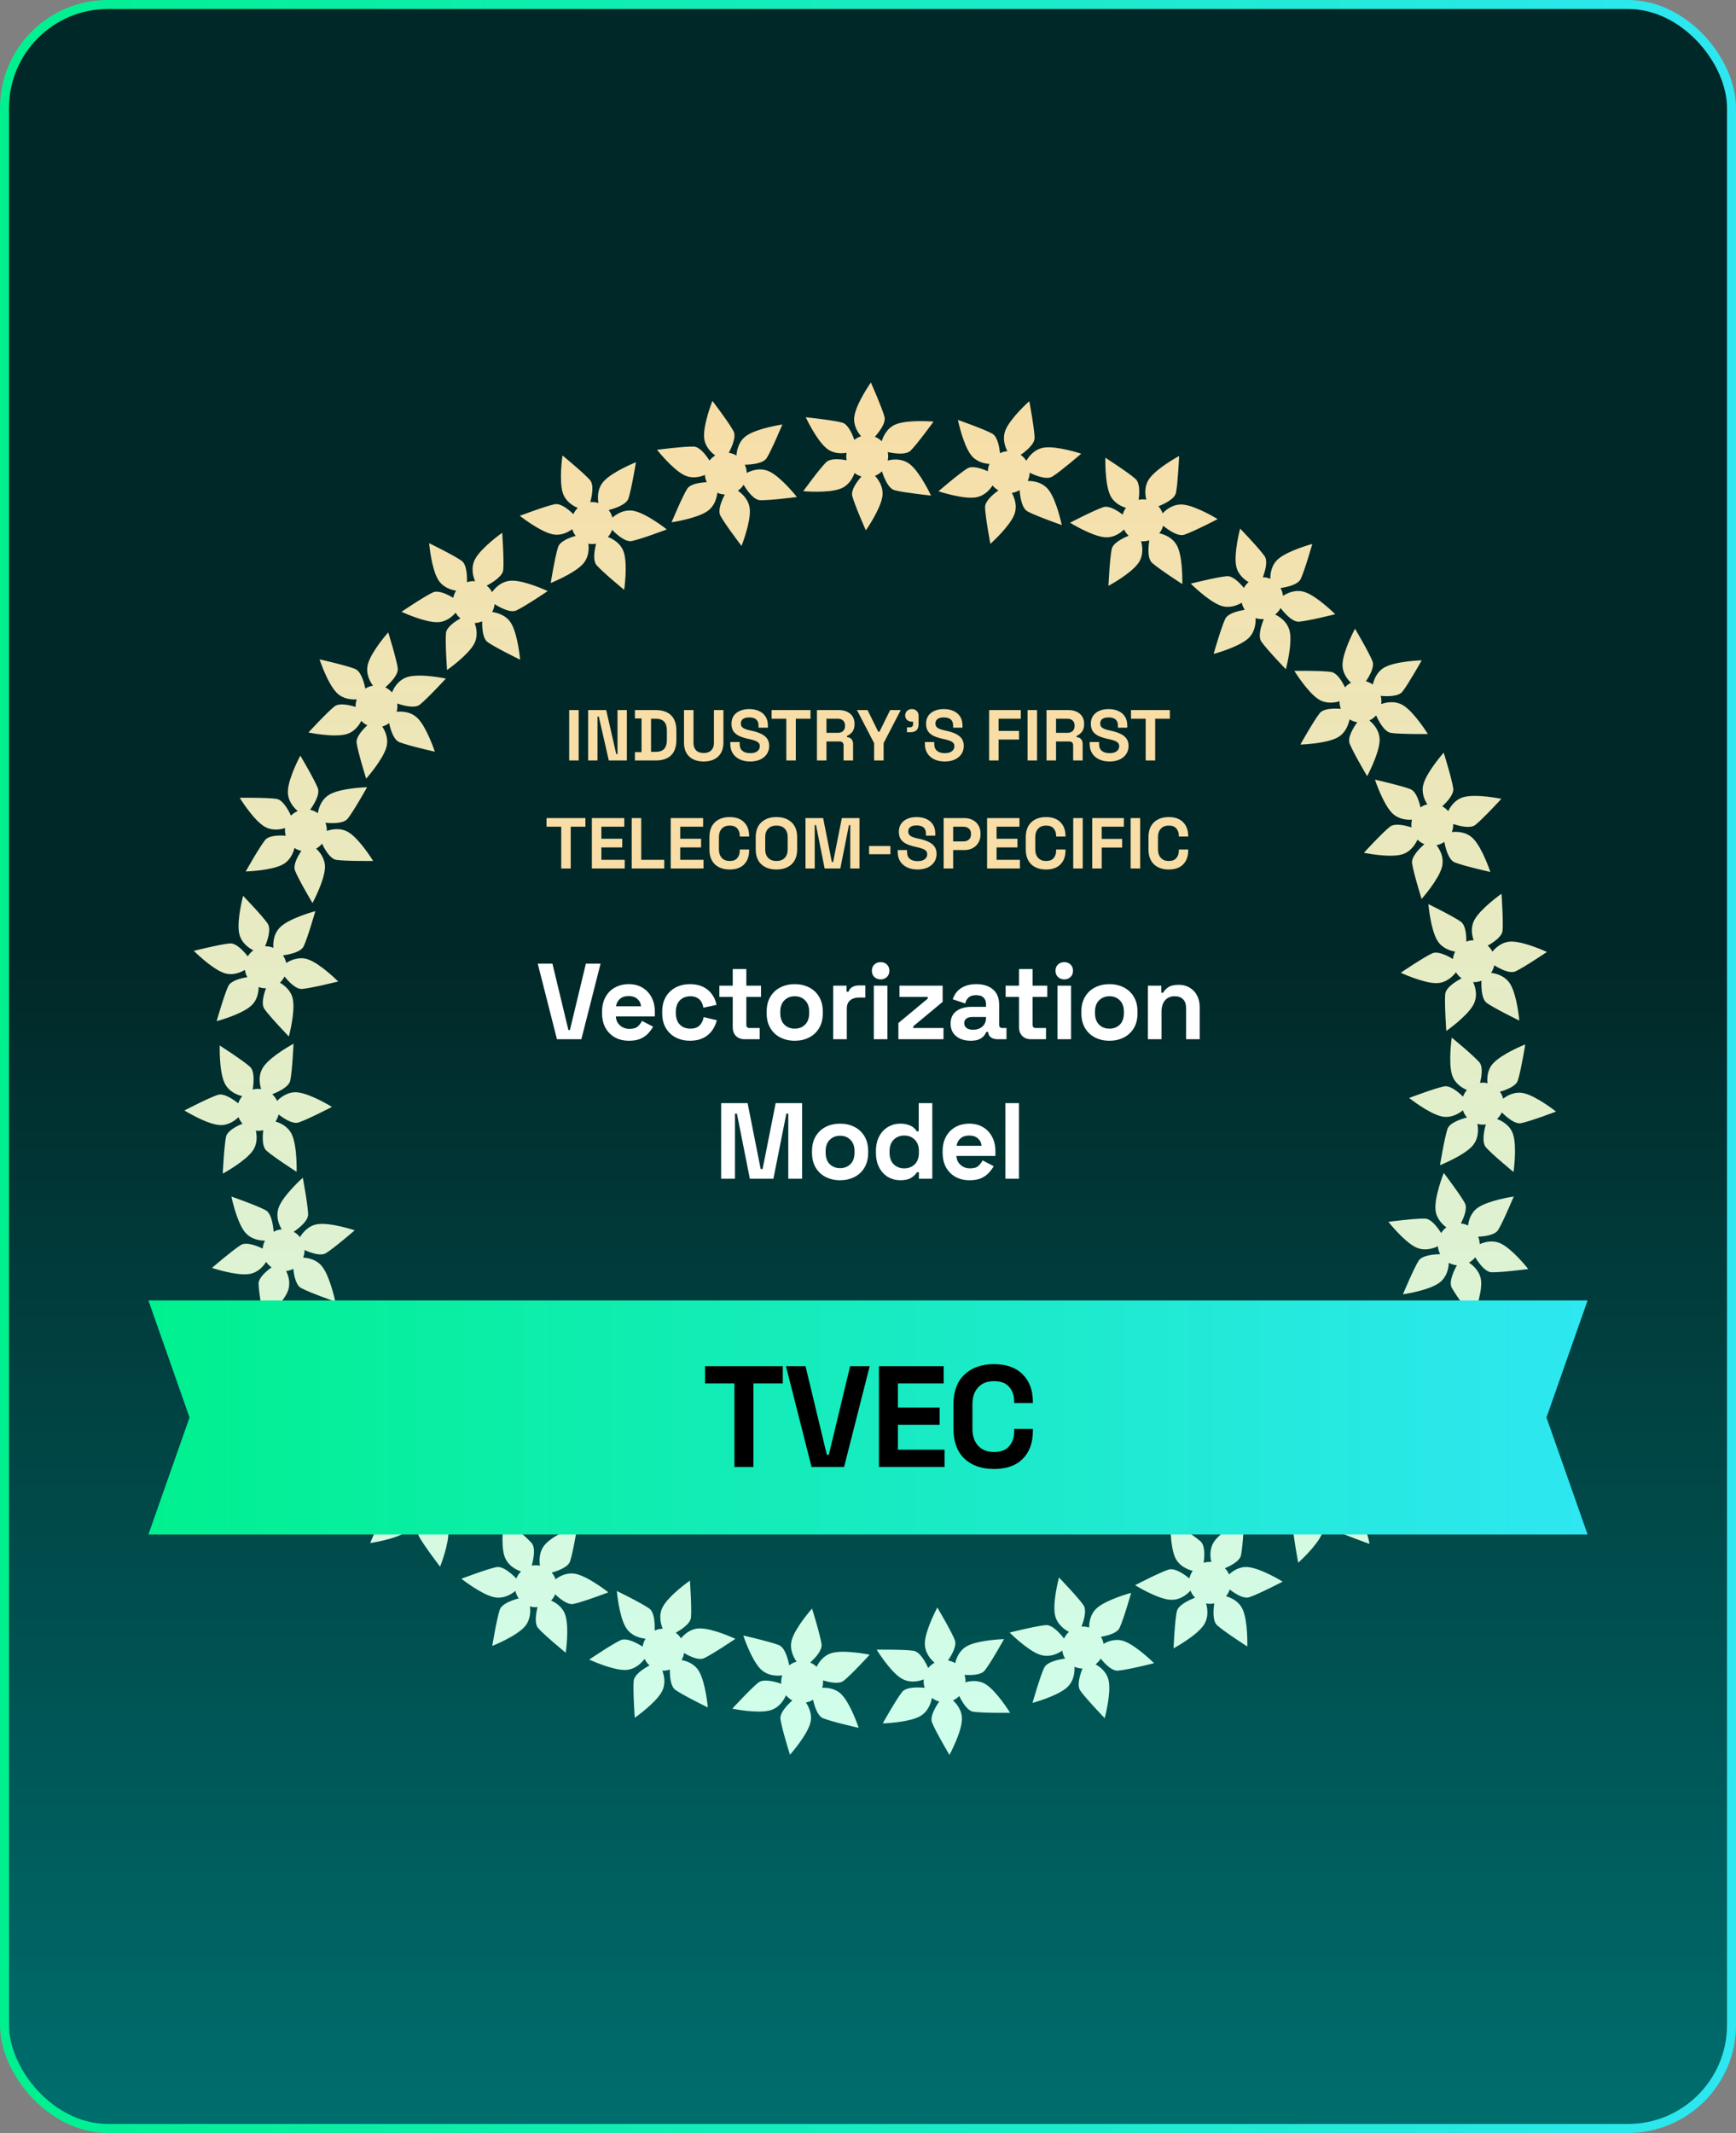 <svg width="386" height="474" viewBox="0 0 386 474" fill="none" xmlns="http://www.w3.org/2000/svg">
<rect x="0" y="0" width="386" height="474" fill="#808080" stroke="none"/>
<rect x="1" y="1" width="384" height="472" rx="23" fill="url(#paint0_linear_1067_14963)"/>
<rect x="1" y="1" width="384" height="472" rx="23" stroke="url(#paint1_linear_1067_14963)" stroke-width="2"/>
<path d="M193.639 85C193.639 85 190.429 89.57 189.974 92.472C189.651 94.51 190.767 96.147 191.462 96.947C190.915 97.121 190.407 97.393 189.958 97.751C189.446 96.27 188.53 94.263 187.256 93.915C185.196 93.355 179.158 92.725 179.158 92.725C179.158 92.725 181.518 97.799 183.797 99.647C185.32 100.881 187.171 100.805 188.249 100.622C188.198 100.881 188.17 101.144 188.163 101.406C188.163 101.704 188.201 102.001 188.261 102.289C186.729 102.001 184.599 101.815 183.676 102.732C182.163 104.239 178.605 109.157 178.605 109.157C178.605 109.157 184.157 109.651 186.893 108.597C188.789 107.866 189.655 106.125 190.012 105.116C190.47 105.467 190.988 105.73 191.541 105.891C190.508 107.075 189.159 108.929 189.506 110.239C190.053 112.306 192.524 117.854 192.524 117.854C192.524 117.854 195.734 113.275 196.189 110.376C196.53 108.201 195.228 106.47 194.559 105.739C195.134 105.511 195.658 105.169 196.1 104.739C196.581 106.23 197.522 108.556 198.909 108.936C200.97 109.496 207.008 110.125 207.008 110.125C207.008 110.125 204.657 105.059 202.379 103.214C200.48 101.675 198.142 102.141 197.38 102.346C197.446 102.039 197.484 101.723 197.488 101.406C197.488 101.087 197.453 100.77 197.39 100.46C198.909 100.792 201.453 101.156 202.489 100.128C204.003 98.621 207.57 93.694 207.57 93.694C207.57 93.694 202.009 93.21 199.273 94.263C197.137 95.086 196.318 97.159 196.056 98.055C195.617 97.624 195.096 97.289 194.527 97.061C195.57 95.887 197.02 93.975 196.663 92.621C196.11 90.548 193.639 85 193.639 85ZM158.408 89.092C158.408 89.092 156.339 94.282 156.56 97.21C156.718 99.267 158.178 100.603 159.037 101.22C158.544 101.514 158.111 101.897 157.757 102.35C156.917 101.027 155.565 99.286 154.244 99.242C152.111 99.172 146.089 99.954 146.089 99.954C146.089 99.954 149.555 104.347 152.196 105.616C153.963 106.464 155.748 105.961 156.749 105.537C156.749 105.799 156.794 106.062 156.847 106.318C156.92 106.606 157.021 106.888 157.148 107.157C155.59 107.23 153.473 107.54 152.787 108.644C151.659 110.461 149.33 116.066 149.33 116.066C149.33 116.066 154.847 115.265 157.268 113.607C158.942 112.458 159.385 110.562 159.498 109.499C160.026 109.736 160.592 109.872 161.167 109.901C160.434 111.29 159.549 113.407 160.187 114.604C161.192 116.49 164.876 121.316 164.876 121.316C164.876 121.316 166.943 116.12 166.722 113.192C166.551 110.996 164.889 109.613 164.067 109.056C164.573 108.701 165.006 108.249 165.338 107.727C166.146 109.065 167.6 111.113 169.038 111.16C171.17 111.23 177.193 110.448 177.193 110.448C177.193 110.448 173.739 106.062 171.095 104.793C168.892 103.736 166.725 104.729 166.03 105.106C166.03 104.79 165.985 104.476 165.919 104.169C165.846 103.859 165.739 103.559 165.606 103.271C167.164 103.242 169.72 103.008 170.491 101.767C171.619 99.951 173.954 94.333 173.954 94.333C173.954 94.333 168.431 95.146 166.011 96.802C164.121 98.096 163.805 100.302 163.755 101.232C163.227 100.916 162.642 100.71 162.036 100.622C162.781 99.239 163.748 97.042 163.091 95.808C162.089 93.922 158.405 89.092 158.408 89.092ZM125.07 101.213C125.07 101.213 124.249 106.742 125.14 109.537C125.765 111.502 127.494 112.464 128.473 112.869C128.062 113.268 127.728 113.743 127.487 114.262C126.366 113.17 124.65 111.787 123.355 112.05C121.263 112.474 115.585 114.626 115.585 114.626C115.585 114.626 119.967 118.101 122.83 118.724C124.745 119.142 126.366 118.24 127.244 117.595C127.314 117.848 127.405 118.095 127.519 118.335C127.655 118.598 127.819 118.848 128.002 119.082C126.505 119.512 124.517 120.304 124.103 121.538C123.424 123.567 122.451 129.558 122.451 129.558C122.451 129.558 127.636 127.504 129.608 125.333C130.973 123.829 130.966 121.883 130.83 120.819C131.396 120.927 131.981 120.93 132.546 120.826C132.151 122.348 131.781 124.614 132.676 125.627C134.088 127.228 138.783 131.077 138.783 131.077C138.783 131.077 139.599 125.541 138.708 122.744C138.038 120.645 136.098 119.683 135.172 119.332C135.583 118.87 135.899 118.329 136.101 117.743C137.197 118.86 139.08 120.516 140.493 120.228C142.585 119.804 148.262 117.651 148.262 117.651C148.262 117.651 143.893 114.183 141.027 113.556C138.641 113.034 136.758 114.502 136.17 115.031C136.091 114.724 135.984 114.427 135.845 114.145C135.703 113.86 135.529 113.591 135.333 113.341C136.84 112.955 139.276 112.135 139.741 110.752C140.42 108.723 141.4 102.72 141.4 102.72C141.4 102.72 136.211 104.787 134.24 106.958C132.701 108.654 132.9 110.872 133.064 111.79C132.48 111.603 131.864 111.537 131.251 111.591C131.658 110.072 132.094 107.711 131.169 106.663C129.756 105.062 125.061 101.213 125.061 101.213H125.07ZM95.42 120.712C95.42 120.712 95.894 126.279 97.404 128.795C98.466 130.564 100.368 131.099 101.414 131.267C101.107 131.751 100.889 132.289 100.778 132.849C99.436 132.045 97.445 131.096 96.247 131.653C94.311 132.548 89.28 135.954 89.28 135.954C89.28 135.954 94.345 138.321 97.274 138.267C99.233 138.232 100.605 136.982 101.309 136.15C101.439 136.381 101.584 136.599 101.748 136.805C101.944 137.03 102.159 137.235 102.39 137.419C101.031 138.185 99.281 139.413 99.161 140.71C98.968 142.84 99.401 148.898 99.401 148.898C99.401 148.898 103.973 145.701 105.392 143.135C106.374 141.356 105.919 139.463 105.543 138.46C106.118 138.435 106.687 138.302 107.215 138.068C107.183 139.641 107.341 141.929 108.447 142.711C110.191 143.942 115.645 146.6 115.645 146.6C115.645 146.6 115.165 141.024 113.654 138.511C112.52 136.625 110.412 136.137 109.43 136.007C109.724 135.463 109.907 134.865 109.967 134.248C111.291 135.08 113.506 136.257 114.814 135.653C116.751 134.754 121.781 131.352 121.781 131.352C121.781 131.352 116.729 128.985 113.8 129.038C111.357 129.083 109.866 130.947 109.414 131.593C109.269 131.314 109.095 131.048 108.893 130.804C108.69 130.561 108.46 130.339 108.21 130.143C109.591 129.418 111.768 128.061 111.901 126.605C112.093 124.475 111.664 118.405 111.664 118.405C111.664 118.405 107.092 121.614 105.673 124.18C104.564 126.187 105.268 128.301 105.641 129.156C105.028 129.111 104.415 129.187 103.831 129.38C103.878 127.807 103.758 125.412 102.617 124.605C100.87 123.37 95.416 120.712 95.42 120.712ZM71.055 146.53C71.055 146.53 72.799 151.838 74.85 153.936C76.291 155.411 78.266 155.493 79.321 155.414C79.135 155.955 79.046 156.528 79.065 157.104C77.574 156.633 75.419 156.167 74.379 156.984C72.701 158.304 68.587 162.779 68.587 162.779C68.587 162.779 74.06 163.912 76.901 163.184C78.799 162.696 79.842 161.165 80.338 160.19C80.515 160.383 80.708 160.563 80.916 160.725C81.157 160.899 81.416 161.047 81.684 161.174C80.54 162.234 79.115 163.833 79.299 165.121C79.602 167.238 81.416 173.033 81.416 173.033C81.416 173.033 85.128 168.868 85.918 166.038C86.465 164.079 85.587 162.345 84.989 161.456C85.546 161.298 86.067 161.038 86.525 160.69C86.854 162.228 87.536 164.418 88.79 164.921C90.772 165.716 96.69 167.045 96.69 167.045C96.69 167.045 94.939 161.731 92.889 159.633C91.35 158.06 89.189 158.073 88.2 158.174C88.361 157.576 88.402 156.952 88.317 156.338C89.799 156.841 92.222 157.474 93.353 156.585C95.031 155.265 99.142 150.79 99.142 150.79C99.142 150.79 93.682 149.654 90.841 150.382C88.475 150.99 87.451 153.148 87.163 153.882C86.958 153.645 86.727 153.427 86.478 153.237C86.222 153.047 85.947 152.885 85.659 152.749C86.835 151.727 88.642 149.901 88.437 148.455C88.133 146.337 86.32 140.53 86.32 140.53C86.32 140.53 82.61 144.707 81.82 147.534C81.204 149.74 82.376 151.635 82.936 152.379C82.329 152.477 81.748 152.692 81.226 153.018C80.91 151.477 80.24 149.173 78.945 148.651C76.964 147.853 71.046 146.527 71.046 146.527L71.055 146.53ZM53.294 177.28C53.294 177.28 56.214 182.043 58.691 183.613C60.432 184.714 62.372 184.337 63.383 184.018C63.327 184.587 63.383 185.167 63.522 185.72C61.962 185.606 59.759 185.654 58.938 186.689C57.607 188.363 54.637 193.664 54.637 193.664C54.637 193.664 60.224 193.503 62.818 192.139C64.552 191.227 65.216 189.493 65.475 188.433C65.693 188.581 65.921 188.711 66.161 188.822C66.436 188.936 66.72 189.021 67.011 189.081C66.139 190.376 65.124 192.262 65.602 193.474C66.382 195.465 69.482 200.684 69.482 200.684C69.482 200.684 72.133 195.772 72.253 192.838C72.335 190.806 71.08 189.319 70.294 188.591C70.796 188.309 71.245 187.936 71.611 187.49C72.284 188.907 73.453 190.882 74.793 191.085C76.904 191.401 82.97 191.325 82.97 191.325C82.97 191.325 80.044 186.559 77.564 184.992C75.706 183.815 73.602 184.328 72.667 184.654C72.695 184.034 72.578 183.42 72.36 182.84C73.918 182.989 76.423 183.046 77.321 181.916C78.651 180.242 81.621 174.941 81.621 174.941C81.621 174.941 76.047 175.096 73.45 176.463C71.289 177.599 70.79 179.935 70.676 180.717C70.42 180.533 70.145 180.375 69.858 180.245C69.567 180.119 69.26 180.024 68.951 179.96C69.861 178.691 71.197 176.498 70.663 175.14C69.883 173.15 66.777 167.921 66.777 167.921C66.777 167.921 64.129 172.843 64.012 175.777C63.917 178.068 65.497 179.641 66.211 180.236C65.642 180.47 65.127 180.815 64.695 181.252C64.031 179.827 62.852 177.739 61.469 177.53C59.358 177.213 53.291 177.289 53.291 177.289L53.294 177.28ZM43.095 211.305C43.095 211.305 47.032 215.264 49.803 216.22C51.749 216.891 53.553 216.077 54.46 215.53C54.536 216.1 54.713 216.65 54.988 217.153C53.443 217.403 51.31 217.957 50.748 219.154C49.841 221.087 48.169 226.936 48.169 226.936C48.169 226.936 53.569 225.49 55.778 223.562C57.257 222.274 57.503 220.432 57.51 219.34C57.753 219.435 58.009 219.508 58.268 219.559C58.562 219.606 58.859 219.625 59.153 219.616C58.603 221.078 58.05 223.144 58.792 224.214C60.012 225.971 64.227 230.332 64.227 230.332C64.227 230.332 65.677 224.942 65.115 222.059C64.726 220.065 63.162 218.907 62.233 218.381C62.657 217.989 63.007 217.524 63.263 217.005C64.246 218.229 65.838 219.881 67.184 219.768C69.311 219.587 75.198 218.112 75.198 218.112C75.198 218.112 71.251 214.15 68.48 213.197C66.401 212.482 64.473 213.466 63.636 214.001C63.51 213.394 63.266 212.818 62.919 212.308C64.467 212.093 66.919 211.568 67.532 210.264C68.442 208.33 70.11 202.481 70.11 202.481C70.11 202.481 64.72 203.921 62.511 205.849C60.669 207.456 60.72 209.843 60.792 210.631C60.502 210.51 60.198 210.422 59.889 210.362C59.576 210.308 59.257 210.286 58.941 210.295C59.532 208.852 60.331 206.409 59.497 205.206C58.277 203.45 54.053 199.079 54.053 199.079C54.053 199.079 52.609 204.481 53.171 207.361C53.61 209.612 55.506 210.776 56.337 211.191C55.841 211.552 55.418 212.004 55.095 212.53C54.122 211.295 52.495 209.536 51.102 209.653C48.975 209.833 43.089 211.308 43.089 211.308L43.095 211.305ZM41 246.77C41 246.77 45.743 249.713 48.659 250.001C50.707 250.204 52.274 248.995 53.032 248.254C53.237 248.789 53.538 249.286 53.92 249.713C52.473 250.311 50.526 251.343 50.255 252.637C49.816 254.729 49.538 260.806 49.538 260.806C49.538 260.806 54.457 258.15 56.167 255.764C57.307 254.169 57.124 252.321 56.881 251.258C57.143 251.292 57.405 251.305 57.667 251.295C57.964 251.273 58.258 251.223 58.543 251.147C58.344 252.694 58.28 254.837 59.25 255.707C60.84 257.135 65.949 260.404 65.949 260.404C65.949 260.404 66.12 254.824 64.909 252.15C64.072 250.299 62.284 249.533 61.257 249.235C61.579 248.757 61.813 248.222 61.943 247.659C63.181 248.624 65.109 249.865 66.394 249.441C68.423 248.776 73.81 245.982 73.81 245.982C73.81 245.982 69.058 243.038 66.142 242.75C63.955 242.535 62.306 243.937 61.614 244.649C61.352 244.089 60.982 243.583 60.527 243.168C61.984 242.602 64.249 241.522 64.546 240.114C64.985 238.022 65.263 231.946 65.263 231.946C65.263 231.946 60.35 234.591 58.644 236.978C57.222 238.965 57.822 241.279 58.072 242.026C57.762 241.975 57.446 241.959 57.13 241.972C56.814 241.991 56.498 242.042 56.192 242.127C56.435 240.586 56.65 238.022 55.563 237.047C53.974 235.62 48.855 232.341 48.855 232.341C48.855 232.341 48.694 237.93 49.904 240.605C50.849 242.693 52.963 243.39 53.87 243.599C53.468 244.064 53.162 244.605 52.969 245.187C51.74 244.213 49.746 242.877 48.422 243.311C46.394 243.975 41.006 246.77 41.006 246.77H41ZM47.13 281.76C47.13 281.76 52.422 283.529 55.326 283.134C57.367 282.858 58.612 281.32 59.181 280.424C59.503 280.899 59.908 281.311 60.382 281.637C59.115 282.554 57.456 284.007 57.49 285.33C57.547 287.466 58.675 293.441 58.675 293.441C58.675 293.441 62.852 289.723 63.965 287.004C64.707 285.187 64.104 283.434 63.62 282.453C63.883 282.428 64.142 282.38 64.394 282.307C64.676 282.219 64.951 282.102 65.213 281.959C65.377 283.51 65.807 285.612 66.951 286.232C68.828 287.254 74.55 289.257 74.55 289.257C74.55 289.257 73.431 283.789 71.636 281.466C70.395 279.858 68.48 279.526 67.412 279.475C67.617 278.934 67.719 278.361 67.715 277.782C69.144 278.434 71.305 279.196 72.458 278.488C74.278 277.37 78.875 273.408 78.875 273.408C78.875 273.408 73.573 271.642 70.67 272.034C68.493 272.329 67.21 274.076 66.701 274.93C66.319 274.443 65.842 274.041 65.301 273.74C66.587 272.851 68.543 271.281 68.508 269.841C68.455 267.705 67.323 261.73 67.323 261.73C67.323 261.73 63.153 265.439 62.041 268.154C61.115 270.417 62.23 272.528 62.647 273.199C62.334 273.221 62.022 273.278 61.718 273.364C61.415 273.456 61.121 273.579 60.84 273.731C60.72 272.174 60.341 269.632 59.058 268.933C57.181 267.911 51.449 265.904 51.449 265.904C51.449 265.904 52.58 271.379 54.372 273.702C55.772 275.516 57.99 275.706 58.919 275.703C58.638 276.247 58.461 276.845 58.407 277.456C56.985 276.791 54.742 275.949 53.55 276.68C51.73 277.798 47.13 281.76 47.13 281.76ZM61.149 314.392C61.149 314.392 66.707 314.892 69.444 313.839C71.365 313.098 72.224 311.316 72.569 310.313C72.992 310.699 73.482 311.006 74.016 311.215C72.992 312.399 71.712 314.196 72.05 315.478C72.597 317.545 75.068 323.099 75.068 323.099C75.068 323.099 78.275 318.513 78.733 315.614C79.04 313.674 78.047 312.107 77.352 311.266C77.602 311.18 77.842 311.073 78.073 310.946C78.329 310.794 78.566 310.617 78.787 310.417C79.305 311.889 80.206 313.832 81.463 314.174C83.523 314.734 89.555 315.361 89.555 315.361C89.555 315.361 87.207 310.297 84.926 308.452C83.346 307.174 81.409 307.294 80.357 307.49C80.433 306.917 80.401 306.335 80.266 305.775C81.804 306.078 84.083 306.319 85.043 305.366C86.557 303.86 90.118 298.942 90.118 298.942C90.118 298.942 84.553 298.448 81.817 299.502C79.766 300.293 78.92 302.287 78.623 303.236C78.139 302.85 77.58 302.569 76.986 302.401C78.035 301.239 79.577 299.258 79.207 297.866C78.66 295.799 76.186 290.245 76.186 290.245C76.186 290.245 72.983 294.818 72.524 297.717C72.145 300.132 73.716 301.929 74.275 302.486C73.975 302.581 73.684 302.708 73.409 302.863C73.134 303.021 72.875 303.211 72.638 303.423C72.164 301.936 71.207 299.549 69.801 299.167C67.741 298.606 61.699 297.977 61.699 297.977C61.699 297.977 64.059 303.043 66.338 304.888C68.117 306.332 70.319 306.002 71.223 305.784C71.071 306.379 71.043 306.999 71.131 307.61C69.592 307.291 67.216 306.993 66.224 307.977C64.71 309.484 61.149 314.402 61.149 314.402V314.392ZM82.307 342.907C82.307 342.907 87.83 342.11 90.247 340.452C91.947 339.287 92.371 337.353 92.478 336.296C92.977 336.575 93.527 336.761 94.093 336.841C93.369 338.23 92.538 340.274 93.164 341.442C94.171 343.328 97.856 348.158 97.856 348.158C97.856 348.158 99.922 342.955 99.698 340.027C99.549 338.072 98.222 336.774 97.35 336.116C97.571 335.973 97.783 335.815 97.979 335.638C98.191 335.429 98.383 335.204 98.554 334.957C99.398 336.271 100.722 337.951 102.02 337.996C104.153 338.065 110.166 337.284 110.166 337.284C110.166 337.284 106.716 332.9 104.071 331.628C102.241 330.748 100.38 331.315 99.404 331.748C99.347 331.172 99.18 330.615 98.917 330.099C100.485 330.042 102.76 329.748 103.474 328.599C104.602 326.783 106.934 321.175 106.934 321.175C106.934 321.175 101.404 321.979 98.987 323.637C97.173 324.881 96.81 327.017 96.737 328.007C96.178 327.745 95.571 327.596 94.952 327.571C95.704 326.197 96.75 323.915 96.07 322.643C95.062 320.757 91.378 315.924 91.378 315.924C91.378 315.924 89.312 321.115 89.536 324.042C89.723 326.482 91.666 327.865 92.339 328.28C92.067 328.441 91.814 328.631 91.584 328.846C91.353 329.065 91.144 329.308 90.964 329.568C90.162 328.229 88.68 326.131 87.223 326.083C85.091 326.014 79.065 326.795 79.065 326.795C79.065 326.795 82.528 331.179 85.173 332.451C87.236 333.442 89.302 332.615 90.13 332.195C90.13 332.808 90.231 333.419 90.459 333.992C88.888 334.037 86.509 334.296 85.77 335.483C84.639 337.299 82.307 342.911 82.307 342.907ZM109.455 365.767C109.455 365.767 114.643 363.716 116.615 361.542C118.002 360.016 117.967 358.035 117.828 356.985C118.378 357.14 118.956 357.194 119.525 357.143C119.143 358.662 118.805 360.843 119.68 361.833C121.092 363.435 125.791 367.286 125.791 367.286C125.791 367.286 126.603 361.748 125.712 358.95C125.118 357.08 123.525 356.124 122.53 355.687C122.713 355.497 122.881 355.295 123.032 355.076C123.193 354.826 123.326 354.56 123.434 354.282C124.555 355.364 126.233 356.697 127.506 356.437C129.598 356.013 135.27 353.861 135.27 353.861C135.27 353.861 130.903 350.392 128.04 349.766C126.056 349.332 124.378 350.313 123.525 350.959C123.336 350.414 123.045 349.908 122.672 349.468C124.186 349.05 126.328 348.24 126.758 346.955C127.437 344.927 128.413 338.932 128.413 338.932C128.413 338.932 123.219 340.993 121.247 343.164C119.768 344.794 119.907 346.955 120.065 347.936C119.459 347.81 118.836 347.807 118.229 347.924C118.647 346.414 119.136 343.952 118.182 342.873C116.77 341.271 112.068 337.42 112.068 337.42C112.068 337.42 111.253 342.945 112.144 345.743C112.886 348.072 115.095 348.971 115.847 349.218C115.623 349.44 115.417 349.68 115.244 349.943C115.07 350.209 114.924 350.493 114.808 350.788C113.717 349.671 111.793 347.971 110.365 348.259C108.273 348.683 102.592 350.839 102.592 350.839C102.592 350.839 106.971 354.304 109.834 354.931C112.071 355.418 113.891 354.136 114.599 353.535C114.732 354.136 114.981 354.703 115.335 355.206C113.819 355.611 111.559 356.415 111.117 357.741C110.435 359.77 109.455 365.767 109.455 365.767ZM141.137 381.737C141.137 381.737 145.716 378.54 147.134 375.973C148.133 374.17 147.643 372.252 147.264 371.258C147.836 371.283 148.408 371.201 148.951 371.017C148.923 372.584 149.103 374.783 150.18 375.546C151.925 376.777 157.385 379.439 157.385 379.439C157.385 379.439 156.898 373.863 155.388 371.346C154.377 369.666 152.61 369.103 151.539 368.906C151.675 368.682 151.789 368.444 151.887 368.198C151.981 367.916 152.051 367.628 152.095 367.333C153.435 368.128 155.375 369.036 156.554 368.489C158.49 367.593 163.514 364.191 163.514 364.191C163.514 364.191 158.465 361.824 155.536 361.877C153.508 361.915 152.098 363.254 151.419 364.083C151.109 363.596 150.711 363.172 150.244 362.83C151.618 362.074 153.52 360.789 153.64 359.44C153.833 357.311 153.403 351.25 153.403 351.25C153.403 351.25 148.825 354.456 147.403 357.023C146.338 358.95 146.973 361.023 147.349 361.938C146.73 361.957 146.123 362.096 145.561 362.352C145.621 360.786 145.529 358.276 144.354 357.447C142.61 356.216 137.15 353.554 137.15 353.554C137.15 353.554 137.63 359.118 139.14 361.634C140.398 363.729 142.755 364.093 143.542 364.159C143.374 364.425 143.232 364.71 143.122 365.004C143.014 365.305 142.935 365.615 142.891 365.928C141.573 365.093 139.311 363.884 137.987 364.495C136.05 365.394 131.017 368.799 131.017 368.799C131.017 368.799 136.076 371.16 139.008 371.106C141.295 371.065 142.771 369.397 143.324 368.647C143.592 369.201 143.965 369.694 144.423 370.103C143.04 370.85 141.03 372.15 140.9 373.543C140.711 375.679 141.137 381.74 141.137 381.737ZM175.645 389.959C175.645 389.959 179.363 385.791 180.153 382.965C180.71 380.977 179.793 379.224 179.196 378.347C179.758 378.24 180.296 378.027 180.782 377.724C181.12 379.252 181.796 381.354 183.022 381.847C185.004 382.642 190.928 383.971 190.928 383.971C190.928 383.971 189.171 378.657 187.121 376.559C185.749 375.157 183.901 375.018 182.814 375.075C182.893 374.825 182.953 374.565 182.988 374.306C183.016 374.008 183.019 373.711 182.988 373.416C184.476 373.882 186.571 374.315 187.591 373.511C189.272 372.192 193.374 367.72 193.374 367.72C193.374 367.72 187.917 366.583 185.076 367.311C183.111 367.815 182.049 369.444 181.578 370.41C181.165 370.008 180.678 369.685 180.147 369.46C181.31 368.406 182.864 366.72 182.672 365.378C182.368 363.26 180.558 357.462 180.558 357.462C180.558 357.462 176.839 361.64 176.049 364.466C175.458 366.587 176.551 368.457 177.13 369.261C176.532 369.422 175.973 369.698 175.483 370.077C175.18 368.542 174.513 366.121 173.177 365.583C171.196 364.789 165.271 363.46 165.271 363.46C165.271 363.46 167.019 368.764 169.069 370.862C170.775 372.612 173.155 372.419 173.935 372.305C173.834 372.603 173.761 372.913 173.72 373.226C173.685 373.543 173.679 373.863 173.72 374.179C172.248 373.673 169.764 373.014 168.617 373.916C166.94 375.236 162.826 379.714 162.826 379.714C162.826 379.714 168.292 380.844 171.132 380.113C173.351 379.543 174.403 377.578 174.766 376.724C175.155 377.201 175.632 377.597 176.172 377.888C175 378.933 173.341 380.664 173.537 382.05C173.84 384.167 175.651 389.965 175.651 389.965L175.645 389.959ZM211.112 389.991C211.112 389.991 213.769 385.079 213.886 382.145C213.972 380.085 212.673 378.588 211.893 377.872C212.414 377.638 212.891 377.309 213.292 376.901C213.972 378.312 215.116 380.199 216.42 380.395C218.531 380.711 224.601 380.635 224.601 380.635C224.601 380.635 221.669 375.869 219.192 374.303C217.536 373.255 215.703 373.546 214.657 373.853C214.686 373.59 214.686 373.325 214.657 373.065C214.619 372.771 214.553 372.48 214.455 372.198C216.01 372.305 218.149 372.245 218.958 371.226C220.288 369.552 223.252 364.254 223.252 364.254C223.252 364.254 217.678 364.409 215.084 365.773C213.286 366.72 212.629 368.549 212.392 369.596C211.896 369.302 211.349 369.1 210.78 369.005C211.671 367.71 212.793 365.71 212.297 364.447C211.517 362.457 208.417 357.235 208.417 357.235C208.417 357.235 205.76 362.156 205.643 365.09C205.554 367.289 207.049 368.859 207.801 369.508C207.257 369.802 206.774 370.201 206.385 370.682C205.738 369.258 204.531 367.055 203.109 366.843C200.998 366.526 194.928 366.602 194.928 366.602C194.928 366.602 197.851 371.359 200.328 372.929C202.391 374.236 204.663 373.502 205.396 373.207C205.365 373.521 205.365 373.837 205.396 374.151C205.434 374.467 205.504 374.777 205.605 375.081C204.053 374.926 201.488 374.863 200.578 376.005C199.247 377.679 196.277 382.987 196.277 382.987C196.277 382.987 201.857 382.822 204.452 381.458C206.477 380.392 207.049 378.236 207.207 377.322C207.693 377.695 208.249 377.97 208.844 378.129C207.943 379.417 206.727 381.483 207.238 382.787C208.019 384.778 211.118 390 211.118 390L211.112 389.991ZM245.629 381.828C245.629 381.828 247.085 376.432 246.523 373.552C246.131 371.527 244.523 370.372 243.597 369.856C244.052 369.508 244.438 369.077 244.738 368.587C245.724 369.802 247.272 371.375 248.586 371.264C250.713 371.084 256.602 369.609 256.602 369.609C256.602 369.609 252.653 365.65 249.882 364.694C248.027 364.055 246.314 364.764 245.367 365.302C245.325 365.042 245.262 364.786 245.177 364.536C245.07 364.257 244.937 363.991 244.782 363.738C246.321 363.485 248.387 362.931 248.94 361.751C249.85 359.817 251.512 353.975 251.512 353.975C251.512 353.975 246.125 355.412 243.916 357.339C242.384 358.675 242.166 360.608 242.175 361.678C241.625 361.504 241.047 361.434 240.472 361.472C241.041 360.007 241.673 357.801 240.899 356.687C239.679 354.931 235.464 350.566 235.464 350.566C235.464 350.566 234.011 355.969 234.573 358.852C234.993 361.013 236.81 362.194 237.688 362.653C237.227 363.064 236.851 363.564 236.583 364.121C235.622 362.884 233.941 361.02 232.51 361.143C230.383 361.324 224.494 362.798 224.494 362.798C224.494 362.798 228.434 366.754 231.205 367.707C233.514 368.501 235.553 367.264 236.2 366.808C236.241 367.121 236.317 367.429 236.418 367.726C236.529 368.023 236.665 368.311 236.835 368.584C235.29 368.793 232.778 369.321 232.159 370.644C231.249 372.578 229.581 378.429 229.581 378.429C229.581 378.429 234.971 376.98 237.183 375.053C238.908 373.546 238.968 371.318 238.911 370.391C239.471 370.644 240.074 370.78 240.69 370.799C240.109 372.261 239.404 374.552 240.2 375.701C241.417 377.458 245.632 381.825 245.629 381.828ZM277.34 365.909C277.34 365.909 277.513 360.323 276.303 357.649C275.453 355.769 273.627 355.016 272.606 354.728C272.97 354.282 273.245 353.776 273.422 353.228C274.663 354.184 276.528 355.358 277.782 354.943C279.81 354.279 285.201 351.481 285.201 351.481C285.201 351.481 280.446 348.541 277.529 348.253C275.58 348.06 274.076 349.142 273.276 349.889C273.178 349.645 273.055 349.411 272.916 349.186C272.752 348.94 272.559 348.712 272.347 348.503C273.785 347.902 275.668 346.882 275.937 345.61C276.376 343.518 276.651 337.451 276.651 337.451C276.651 337.451 271.741 340.094 270.034 342.48C268.853 344.132 269.083 346.066 269.342 347.104C268.767 347.063 268.189 347.126 267.636 347.297C267.851 345.74 267.958 343.449 266.951 342.544C265.361 341.116 260.252 337.841 260.252 337.841C260.252 337.841 260.081 343.433 261.291 346.107C262.198 348.114 264.236 348.841 265.197 349.085C264.843 349.592 264.59 350.164 264.461 350.769C263.241 349.788 261.178 348.36 259.81 348.81C257.781 349.474 252.391 352.272 252.391 352.272C252.391 352.272 257.133 355.209 260.05 355.497C262.48 355.738 264.179 354.06 264.701 353.468C264.815 353.763 264.957 354.044 265.127 354.31C265.301 354.576 265.503 354.823 265.731 355.048C264.277 355.608 261.955 356.703 261.655 358.133C261.216 360.225 260.941 366.305 260.941 366.305C260.941 366.305 265.854 363.65 267.56 361.263C268.894 359.399 268.439 357.219 268.167 356.326C268.77 356.443 269.39 356.437 269.99 356.311C269.763 357.868 269.602 360.26 270.641 361.194C272.23 362.621 277.34 365.897 277.34 365.897V365.909ZM304.529 343.097C304.529 343.097 303.41 337.622 301.619 335.299C300.361 333.666 298.409 333.356 297.35 333.312C297.6 332.796 297.751 332.236 297.799 331.666C299.224 332.308 301.312 333.021 302.437 332.328C304.257 331.21 308.861 327.245 308.861 327.245C308.861 327.245 303.556 325.482 300.652 325.874C298.712 326.137 297.495 327.539 296.892 328.447C296.737 328.232 296.566 328.033 296.38 327.846C296.162 327.647 295.922 327.466 295.669 327.311C296.93 326.393 298.529 324.969 298.494 323.669C298.437 321.532 297.309 315.563 297.309 315.563C297.309 315.563 293.138 319.269 292.029 321.985C291.258 323.865 291.931 325.694 292.418 326.647C291.849 326.738 291.299 326.938 290.803 327.229C290.655 325.665 290.231 323.409 289.043 322.76C287.166 321.738 281.441 319.735 281.441 319.735C281.441 319.735 282.566 325.216 284.357 327.539C285.7 329.28 287.852 329.52 288.844 329.533C288.613 330.109 288.503 330.723 288.515 331.343C287.103 330.669 284.768 329.758 283.539 330.511C281.719 331.628 277.115 335.594 277.115 335.594C277.115 335.594 282.408 337.356 285.312 336.964C287.732 336.635 288.999 334.612 289.372 333.916C289.549 334.176 289.754 334.419 289.978 334.638C290.209 334.856 290.462 335.049 290.734 335.217C289.448 336.097 287.441 337.701 287.476 339.16C287.53 341.297 288.661 347.275 288.661 347.275C288.661 347.275 292.828 343.556 293.941 340.841C294.81 338.72 293.865 336.701 293.394 335.897C294.007 335.872 294.611 335.723 295.167 335.464C295.303 337.03 295.697 339.398 296.927 340.065C298.803 341.088 304.529 343.094 304.529 343.094V343.097ZM325.734 314.62C325.734 314.62 323.386 309.55 321.108 307.705C319.506 306.408 317.534 306.556 316.495 306.756C316.621 306.196 316.637 305.616 316.552 305.05C318.087 305.344 320.28 305.556 321.218 304.623C322.732 303.116 326.296 298.195 326.296 298.195C326.296 298.195 320.729 297.704 317.992 298.758C316.163 299.464 315.303 301.107 314.924 302.132C314.725 301.958 314.514 301.803 314.289 301.667C314.03 301.521 313.758 301.404 313.474 301.312C314.488 300.129 315.717 298.372 315.386 297.113C314.839 295.046 312.368 289.501 312.368 289.501C312.368 289.501 309.164 294.071 308.706 296.97C308.39 298.98 309.464 300.6 310.159 301.417C309.625 301.638 309.139 301.958 308.722 302.357C308.216 300.869 307.284 298.771 305.979 298.416C303.919 297.856 297.887 297.226 297.887 297.226C297.887 297.226 300.241 302.3 302.522 304.145C304.232 305.531 306.38 305.265 307.347 305.05C307.256 305.664 307.29 306.287 307.442 306.889C305.913 306.559 303.429 306.215 302.409 307.23C300.895 308.737 297.331 313.658 297.331 313.658C297.331 313.658 302.886 314.152 305.622 313.098C307.9 312.221 308.668 309.959 308.87 309.196C309.104 309.408 309.357 309.598 309.629 309.759C309.907 309.917 310.194 310.047 310.498 310.145C309.449 311.3 307.866 313.323 308.238 314.734C308.785 316.801 311.259 322.358 311.259 322.358C311.259 322.358 314.46 317.776 314.915 314.877C315.272 312.611 313.885 310.867 313.246 310.193C313.837 310.025 314.387 309.743 314.871 309.36C315.363 310.854 316.296 313.066 317.642 313.43C319.702 313.991 325.734 314.62 325.734 314.62ZM339.81 282.013C339.81 282.013 336.36 277.624 333.715 276.351C331.86 275.459 329.974 276.057 329.007 276.494C329.007 275.921 328.884 275.351 328.672 274.82C330.236 274.753 332.416 274.449 333.115 273.326C334.243 271.509 336.578 265.898 336.578 265.898C336.578 265.898 331.048 266.708 328.628 268.363C327.01 269.471 326.552 271.272 326.419 272.354C326.185 272.231 325.942 272.13 325.693 272.047C325.408 271.968 325.114 271.914 324.817 271.889C325.531 270.503 326.321 268.512 325.708 267.363C324.7 265.477 321.019 260.654 321.019 260.654C321.019 260.654 318.953 265.841 319.177 268.768C319.332 270.797 320.751 272.126 321.613 272.759C321.146 273.098 320.744 273.522 320.432 274.006C319.598 272.674 318.207 270.851 316.855 270.807C314.722 270.737 308.706 271.519 308.706 271.519C308.706 271.519 312.166 275.911 314.807 277.18C316.789 278.133 318.82 277.38 319.711 276.946C319.765 277.563 319.942 278.165 320.226 278.712C318.662 278.744 316.166 278.981 315.408 280.206C314.28 282.023 311.945 287.634 311.945 287.634C311.945 287.634 317.465 286.83 319.882 285.175C321.898 283.795 322.122 281.415 322.144 280.627C322.422 280.779 322.71 280.905 323.01 281C323.313 281.092 323.629 281.149 323.945 281.178C323.19 282.542 322.116 284.877 322.801 286.165C323.806 288.052 327.497 292.884 327.497 292.884C327.497 292.884 329.557 287.688 329.333 284.76C329.159 282.475 327.408 281.095 326.631 280.589C327.168 280.288 327.639 279.886 328.018 279.405C328.843 280.744 330.255 282.681 331.652 282.728C333.785 282.798 339.801 282.016 339.801 282.016V282.013H339.81ZM346 247.032C346 247.032 341.63 243.557 338.767 242.931C336.755 242.491 335.061 243.51 334.221 244.156C334.082 243.599 333.838 243.073 333.507 242.605C335.011 242.178 337.064 241.38 337.485 240.124C338.164 238.095 339.143 232.094 339.143 232.094C339.143 232.094 333.949 234.158 331.977 236.332C330.66 237.785 330.628 239.639 330.748 240.725C330.492 240.659 330.233 240.617 329.971 240.595C329.674 240.583 329.377 240.598 329.083 240.643C329.459 239.127 329.769 237.009 328.909 236.032C327.497 234.43 322.801 230.585 322.801 230.585C322.801 230.585 321.986 236.107 322.877 238.905C323.493 240.842 325.181 241.811 326.167 242.225C325.791 242.662 325.497 243.165 325.304 243.709C324.185 242.608 322.413 241.152 321.089 241.421C318.997 241.845 313.322 243.997 313.322 243.997C313.322 243.997 317.702 247.472 320.564 248.099C322.713 248.567 324.514 247.365 325.282 246.738C325.478 247.327 325.784 247.868 326.189 248.336C324.675 248.729 322.299 249.536 321.844 250.903C321.165 252.932 320.185 258.932 320.185 258.932C320.185 258.932 325.37 256.875 327.342 254.704C328.985 252.894 328.656 250.53 328.495 249.754C328.799 249.84 329.111 249.893 329.424 249.916C329.74 249.935 330.059 249.919 330.375 249.871C329.955 251.375 329.446 253.894 330.413 254.989C331.826 256.59 336.53 260.442 336.53 260.442C336.53 260.442 337.336 254.91 336.445 252.112C335.75 249.928 333.728 248.991 332.856 248.675C333.307 248.26 333.674 247.76 333.933 247.2C335.042 248.314 336.865 249.871 338.233 249.593C340.325 249.169 346 247.017 346 247.017V247.032ZM343.968 211.564C343.968 211.564 338.916 209.191 335.987 209.244C333.927 209.279 332.511 210.662 331.845 211.488C331.579 210.979 331.222 210.523 330.792 210.143C332.157 209.381 333.974 208.131 334.094 206.811C334.287 204.681 333.857 198.617 333.857 198.617C333.857 198.617 329.279 201.826 327.857 204.396C326.909 206.115 327.304 207.928 327.671 208.953C327.408 208.95 327.143 208.966 326.884 209.007C326.593 209.064 326.309 209.146 326.031 209.257C326.059 207.697 325.863 205.561 324.798 204.811C323.054 203.579 317.601 200.924 317.601 200.924C317.601 200.924 318.078 206.488 319.588 209.004C320.634 210.745 322.498 211.298 323.553 211.473C323.288 211.985 323.117 212.542 323.057 213.118C321.715 212.305 319.654 211.298 318.428 211.865C316.492 212.764 311.464 216.163 311.464 216.163C311.464 216.163 316.523 218.533 319.455 218.479C321.651 218.438 323.13 216.853 323.734 216.065C324.059 216.593 324.482 217.049 324.985 217.41C323.604 218.141 321.478 219.476 321.348 220.91C321.155 223.04 321.585 229.104 321.585 229.104C321.585 229.104 326.157 225.904 327.576 223.337C328.757 221.198 327.895 218.97 327.547 218.255C327.863 218.267 328.179 218.248 328.489 218.198C328.802 218.141 329.108 218.055 329.402 217.935C329.339 219.495 329.43 222.065 330.615 222.907C332.36 224.138 337.823 226.8 337.823 226.8C337.823 226.8 337.333 221.23 335.823 218.714C334.641 216.748 332.461 216.302 331.538 216.201C331.882 215.691 332.126 215.122 332.249 214.517C333.586 215.343 335.715 216.438 336.985 215.853C338.922 214.957 343.949 211.555 343.949 211.555L343.968 211.564ZM333.826 177.524C333.826 177.524 328.363 176.381 325.525 177.112C323.531 177.622 322.473 179.296 322.012 180.252C321.635 179.818 321.184 179.457 320.678 179.185C321.831 178.128 323.31 176.492 323.124 175.182C322.82 173.064 321.007 167.263 321.007 167.263C321.007 167.263 317.291 171.444 316.501 174.27C315.973 176.159 316.776 177.834 317.37 178.748C317.114 178.805 316.861 178.881 316.618 178.983C316.346 179.106 316.09 179.251 315.847 179.422C315.503 177.9 314.833 175.865 313.626 175.381C311.645 174.587 305.726 173.26 305.726 173.26C305.726 173.26 307.471 178.562 309.521 180.663C310.94 182.116 312.88 182.223 313.948 182.15C313.809 182.711 313.771 183.293 313.844 183.866C312.349 183.385 310.115 182.882 309.05 183.717C307.369 185.037 303.265 189.509 303.265 189.509C303.265 189.509 308.734 190.645 311.575 189.917C313.705 189.369 314.776 187.486 315.18 186.581C315.616 187.021 316.138 187.366 316.71 187.6C315.534 188.632 313.774 190.42 313.976 191.848C314.28 193.965 316.093 199.766 316.093 199.766C316.093 199.766 319.806 195.598 320.596 192.768C321.253 190.414 319.901 188.445 319.411 187.828C319.721 187.768 320.024 187.676 320.315 187.556C320.605 187.429 320.883 187.274 321.143 187.091C321.44 188.622 322.113 191.104 323.468 191.648C325.449 192.446 331.377 193.772 331.377 193.772C331.377 193.772 329.62 188.464 327.569 186.366C325.967 184.727 323.743 184.796 322.82 184.91C323.038 184.337 323.143 183.723 323.124 183.109C324.615 183.603 326.941 184.179 328.04 183.315C329.721 181.995 333.826 177.524 333.826 177.524ZM316.119 146.742C316.119 146.742 310.542 146.894 307.948 148.258C306.125 149.217 305.48 151.088 305.252 152.126C304.788 151.79 304.263 151.544 303.711 151.398C304.589 150.104 305.651 148.167 305.167 146.936C304.387 144.945 301.284 139.717 301.284 139.717C301.284 139.717 298.63 144.644 298.513 147.575C298.434 149.537 299.603 150.977 300.39 151.733C300.153 151.847 299.925 151.98 299.71 152.135C299.473 152.316 299.258 152.521 299.063 152.743C298.377 151.341 297.255 149.515 295.969 149.322C293.859 149.005 287.795 149.081 287.795 149.081C287.795 149.081 290.715 153.838 293.192 155.408C294.908 156.493 296.819 156.148 297.843 155.832C297.843 156.411 297.935 156.984 298.137 157.525C296.573 157.402 294.282 157.427 293.438 158.487C292.108 160.158 289.141 165.459 289.141 165.459C289.141 165.459 294.724 165.304 297.322 163.937C299.268 162.912 299.878 160.832 300.061 159.858C300.586 160.183 301.173 160.402 301.783 160.497C300.876 161.772 299.574 163.918 300.102 165.26C300.883 167.251 303.985 172.479 303.985 172.479C303.985 172.479 306.636 167.564 306.756 164.633C306.854 162.19 305.085 160.589 304.466 160.098C304.753 159.968 305.028 159.81 305.281 159.623C305.534 159.433 305.771 159.215 305.979 158.978C306.621 160.399 307.85 162.658 309.291 162.874C311.401 163.19 317.477 163.114 317.477 163.114C317.477 163.114 314.545 158.357 312.068 156.788C310.134 155.563 307.986 156.145 307.114 156.468C307.196 155.857 307.155 155.24 306.993 154.645C308.557 154.781 310.953 154.803 311.825 153.708C313.149 152.037 316.116 146.739 316.119 146.742ZM291.798 120.88C291.798 120.88 286.408 122.313 284.196 124.241C282.642 125.595 282.446 127.564 282.461 128.627C281.931 128.409 281.365 128.288 280.793 128.273C281.349 126.807 281.937 124.681 281.182 123.595C279.965 121.839 275.744 117.468 275.744 117.468C275.744 117.468 274.297 122.873 274.856 125.757C275.232 127.684 276.698 128.817 277.64 129.368C277.438 129.532 277.245 129.716 277.071 129.915C276.885 130.146 276.72 130.393 276.578 130.656C275.589 129.45 274.079 127.934 272.78 128.042C270.654 128.222 264.77 129.697 264.77 129.697C264.77 129.697 268.707 133.65 271.478 134.605C273.396 135.267 275.178 134.488 276.101 133.944C276.227 134.507 276.455 135.045 276.777 135.523C275.226 135.764 273.001 136.318 272.426 137.545C271.516 139.479 269.851 145.321 269.851 145.321C269.851 145.321 275.248 143.878 277.46 141.951C279.119 140.505 279.232 138.34 279.188 137.349C279.776 137.546 280.395 137.621 281.011 137.574C280.423 139.023 279.653 141.413 280.471 142.597C281.691 144.353 285.909 148.724 285.909 148.724C285.909 148.724 287.359 143.331 286.797 140.448C286.329 138.046 284.237 136.897 283.523 136.564C283.773 136.371 284.003 136.153 284.209 135.916C284.414 135.672 284.591 135.406 284.743 135.124C285.694 136.359 287.41 138.273 288.863 138.153C290.99 137.973 296.882 136.495 296.882 136.495C296.882 136.495 292.936 132.542 290.162 131.589C287.997 130.846 286.041 131.906 285.267 132.422C285.207 131.811 285.024 131.216 284.733 130.675C286.288 130.447 288.623 129.915 289.217 128.649C290.127 126.715 291.792 120.873 291.792 120.873L291.798 120.88ZM262.182 101.334C262.182 101.334 257.266 103.976 255.56 106.363C254.359 108.04 254.621 110.002 254.884 111.031C254.318 110.939 253.74 110.955 253.181 111.072C253.386 109.518 253.468 107.312 252.482 106.429C250.893 105.002 245.78 101.723 245.78 101.723C245.78 101.723 245.616 107.318 246.826 109.993C247.635 111.781 249.326 112.543 250.365 112.863C250.204 113.072 250.062 113.294 249.939 113.528C249.812 113.797 249.705 114.075 249.632 114.363C248.39 113.417 246.57 112.293 245.338 112.699C243.31 113.363 237.929 116.161 237.929 116.161C237.929 116.161 242.668 119.098 245.588 119.386C247.607 119.585 249.161 118.417 249.932 117.674C250.182 118.193 250.53 118.661 250.953 119.057C249.499 119.648 247.465 120.702 247.187 122.028C246.747 124.12 246.469 130.19 246.469 130.19C246.469 130.19 251.389 127.542 253.098 125.155C254.378 123.364 253.993 121.234 253.721 120.278C254.337 120.332 254.956 120.262 255.547 120.076C255.307 121.623 255.108 124.127 256.179 125.089C257.768 126.516 262.881 129.795 262.881 129.795C262.881 129.795 263.051 124.212 261.841 121.538C260.833 119.31 258.533 118.674 257.762 118.515C257.961 118.269 258.135 118.006 258.28 117.724C258.422 117.439 258.536 117.142 258.615 116.832C259.825 117.813 261.936 119.281 263.32 118.826C265.349 118.161 270.742 115.36 270.742 115.36C270.742 115.36 265.99 112.426 263.074 112.138C260.795 111.914 259.137 113.398 258.501 114.078C258.299 113.496 257.986 112.961 257.579 112.502C259.039 111.923 261.187 110.863 261.478 109.496C261.904 107.401 262.179 101.331 262.182 101.334ZM228.863 89.152C228.863 89.152 224.689 92.858 223.577 95.574C222.797 97.482 223.501 99.33 223.994 100.27C223.422 100.311 222.863 100.46 222.345 100.704C222.187 99.144 221.757 96.979 220.598 96.349C218.724 95.327 212.992 93.32 212.992 93.32C212.992 93.32 214.12 98.802 215.912 101.125C217.109 102.679 218.929 103.03 220.016 103.1C219.909 103.34 219.817 103.59 219.754 103.843C219.691 104.135 219.656 104.429 219.647 104.726C218.222 104.093 216.193 103.416 215.084 104.097C213.264 105.214 208.67 109.176 208.67 109.176C208.67 109.176 213.959 110.939 216.863 110.546C218.872 110.274 220.117 108.777 220.699 107.878C221.062 108.328 221.508 108.701 222.01 108.986C220.73 109.898 218.993 111.395 219.027 112.749C219.084 114.885 220.209 120.857 220.209 120.857C220.209 120.857 224.386 117.142 225.498 114.427C226.332 112.388 225.464 110.404 224.98 109.537C225.593 109.448 226.181 109.236 226.709 108.92C226.832 110.48 227.214 112.961 228.478 113.651C230.352 114.673 236.083 116.68 236.083 116.68C236.083 116.68 234.962 111.208 233.17 108.885C231.676 106.948 229.293 106.863 228.503 106.888C228.639 106.603 228.747 106.306 228.826 105.999C228.898 105.688 228.939 105.372 228.949 105.055C230.352 105.733 232.744 106.67 233.985 105.91C235.805 104.793 240.409 100.824 240.409 100.824C240.409 100.824 235.11 99.068 232.206 99.46C229.938 99.767 228.664 101.596 228.203 102.403C227.874 101.884 227.445 101.435 226.942 101.084C228.228 100.182 230.077 98.656 230.042 97.257C229.988 95.121 228.86 89.152 228.863 89.152Z" fill="url(#paint2_linear_1067_14963)"/>
<path d="M126.556 169V157.8H128.668V169H126.556ZM130.775 169V157.8H134.791L137.015 167.56H137.303V157.8H139.383V169H135.367L133.143 159.24H132.855V169H130.775ZM141.174 169V167.144H142.646V159.656H141.174V157.8H145.782C147.286 157.8 148.427 158.184 149.206 158.952C149.995 159.709 150.39 160.84 150.39 162.344V164.456C150.39 165.96 149.995 167.096 149.206 167.864C148.427 168.621 147.286 169 145.782 169H141.174ZM144.758 167.08H145.814C146.667 167.08 147.291 166.856 147.686 166.408C148.08 165.96 148.278 165.331 148.278 164.52V162.28C148.278 161.459 148.08 160.829 147.686 160.392C147.291 159.944 146.667 159.72 145.814 159.72H144.758V167.08ZM156.47 169.224C155.552 169.224 154.763 169.059 154.102 168.728C153.451 168.387 152.95 167.907 152.598 167.288C152.256 166.659 152.086 165.917 152.086 165.064V157.8H154.198V165.128C154.198 165.811 154.39 166.349 154.774 166.744C155.168 167.139 155.734 167.336 156.47 167.336C157.206 167.336 157.766 167.139 158.15 166.744C158.544 166.349 158.742 165.811 158.742 165.128V157.8H160.854V165.064C160.854 165.917 160.678 166.659 160.326 167.288C159.984 167.907 159.483 168.387 158.822 168.728C158.171 169.059 157.387 169.224 156.47 169.224ZM166.788 169.224C165.924 169.224 165.161 169.069 164.5 168.76C163.838 168.451 163.321 168.008 162.948 167.432C162.574 166.856 162.388 166.163 162.388 165.352V164.904H164.468V165.352C164.468 166.024 164.676 166.531 165.092 166.872C165.508 167.203 166.073 167.368 166.788 167.368C167.513 167.368 168.052 167.224 168.404 166.936C168.766 166.648 168.948 166.28 168.948 165.832C168.948 165.523 168.857 165.272 168.676 165.08C168.505 164.888 168.249 164.733 167.908 164.616C167.577 164.488 167.172 164.371 166.692 164.264L166.324 164.184C165.556 164.013 164.894 163.8 164.34 163.544C163.796 163.277 163.374 162.931 163.076 162.504C162.788 162.077 162.644 161.523 162.644 160.84C162.644 160.157 162.804 159.576 163.124 159.096C163.454 158.605 163.913 158.232 164.5 157.976C165.097 157.709 165.796 157.576 166.596 157.576C167.396 157.576 168.105 157.715 168.724 157.992C169.353 158.259 169.844 158.664 170.196 159.208C170.558 159.741 170.74 160.413 170.74 161.224V161.704H168.66V161.224C168.66 160.797 168.574 160.456 168.404 160.2C168.244 159.933 168.009 159.741 167.7 159.624C167.39 159.496 167.022 159.432 166.596 159.432C165.956 159.432 165.481 159.555 165.172 159.8C164.873 160.035 164.724 160.36 164.724 160.776C164.724 161.053 164.793 161.288 164.932 161.48C165.081 161.672 165.3 161.832 165.588 161.96C165.876 162.088 166.244 162.2 166.692 162.296L167.06 162.376C167.86 162.547 168.553 162.765 169.14 163.032C169.737 163.299 170.201 163.651 170.532 164.088C170.862 164.525 171.028 165.085 171.028 165.768C171.028 166.451 170.852 167.053 170.5 167.576C170.158 168.088 169.668 168.493 169.028 168.792C168.398 169.08 167.652 169.224 166.788 169.224ZM174.836 169V159.72H171.572V157.8H180.212V159.72H176.948V169H174.836ZM181.65 169V157.8H186.514C187.218 157.8 187.831 157.923 188.354 158.168C188.876 158.413 189.282 158.76 189.57 159.208C189.858 159.656 190.002 160.184 190.002 160.792V160.984C190.002 161.656 189.842 162.2 189.522 162.616C189.202 163.032 188.807 163.336 188.338 163.528V163.816C188.764 163.837 189.095 163.987 189.33 164.264C189.564 164.531 189.682 164.888 189.682 165.336V169H187.57V165.64C187.57 165.384 187.5 165.176 187.362 165.016C187.234 164.856 187.015 164.776 186.706 164.776H183.762V169H181.65ZM183.762 162.856H186.29C186.791 162.856 187.18 162.723 187.458 162.456C187.746 162.179 187.89 161.816 187.89 161.368V161.208C187.89 160.76 187.751 160.403 187.474 160.136C187.196 159.859 186.802 159.72 186.29 159.72H183.762V162.856ZM194.358 169V165.144L190.55 157.8H192.902L195.27 162.6H195.558L197.926 157.8H200.278L196.47 165.144V169H194.358ZM201.67 162.712V161.624H202.294C202.785 161.624 203.03 161.379 203.03 160.888V160.376H202.758C202.332 160.376 201.974 160.248 201.686 159.992C201.409 159.736 201.27 159.411 201.27 159.016C201.27 158.589 201.409 158.243 201.686 157.976C201.974 157.709 202.332 157.576 202.758 157.576C203.196 157.576 203.553 157.715 203.83 157.992C204.108 158.259 204.246 158.621 204.246 159.08V160.92C204.246 162.115 203.649 162.712 202.454 162.712H201.67ZM210.053 169.224C209.189 169.224 208.427 169.069 207.765 168.76C207.104 168.451 206.587 168.008 206.213 167.432C205.84 166.856 205.653 166.163 205.653 165.352V164.904H207.733V165.352C207.733 166.024 207.941 166.531 208.357 166.872C208.773 167.203 209.339 167.368 210.053 167.368C210.779 167.368 211.317 167.224 211.669 166.936C212.032 166.648 212.213 166.28 212.213 165.832C212.213 165.523 212.123 165.272 211.941 165.08C211.771 164.888 211.515 164.733 211.173 164.616C210.843 164.488 210.437 164.371 209.957 164.264L209.589 164.184C208.821 164.013 208.16 163.8 207.605 163.544C207.061 163.277 206.64 162.931 206.341 162.504C206.053 162.077 205.909 161.523 205.909 160.84C205.909 160.157 206.069 159.576 206.389 159.096C206.72 158.605 207.179 158.232 207.765 157.976C208.363 157.709 209.061 157.576 209.861 157.576C210.661 157.576 211.371 157.715 211.989 157.992C212.619 158.259 213.109 158.664 213.461 159.208C213.824 159.741 214.005 160.413 214.005 161.224V161.704H211.925V161.224C211.925 160.797 211.84 160.456 211.669 160.2C211.509 159.933 211.275 159.741 210.965 159.624C210.656 159.496 210.288 159.432 209.861 159.432C209.221 159.432 208.747 159.555 208.437 159.8C208.139 160.035 207.989 160.36 207.989 160.776C207.989 161.053 208.059 161.288 208.197 161.48C208.347 161.672 208.565 161.832 208.853 161.96C209.141 162.088 209.509 162.2 209.957 162.296L210.325 162.376C211.125 162.547 211.819 162.765 212.405 163.032C213.003 163.299 213.467 163.651 213.797 164.088C214.128 164.525 214.293 165.085 214.293 165.768C214.293 166.451 214.117 167.053 213.765 167.576C213.424 168.088 212.933 168.493 212.293 168.792C211.664 169.08 210.917 169.224 210.053 169.224ZM219.931 169V157.8H226.971V159.72H222.043V162.424H226.587V164.344H222.043V169H219.931ZM228.478 169V157.8H230.59V169H228.478ZM232.697 169V157.8H237.561C238.265 157.8 238.878 157.923 239.401 158.168C239.923 158.413 240.329 158.76 240.617 159.208C240.905 159.656 241.049 160.184 241.049 160.792V160.984C241.049 161.656 240.889 162.2 240.569 162.616C240.249 163.032 239.854 163.336 239.385 163.528V163.816C239.811 163.837 240.142 163.987 240.377 164.264C240.611 164.531 240.729 164.888 240.729 165.336V169H238.617V165.64C238.617 165.384 238.547 165.176 238.409 165.016C238.281 164.856 238.062 164.776 237.753 164.776H234.809V169H232.697ZM234.809 162.856H237.337C237.838 162.856 238.227 162.723 238.505 162.456C238.793 162.179 238.937 161.816 238.937 161.368V161.208C238.937 160.76 238.798 160.403 238.521 160.136C238.243 159.859 237.849 159.72 237.337 159.72H234.809V162.856ZM246.694 169.224C245.83 169.224 245.067 169.069 244.406 168.76C243.745 168.451 243.227 168.008 242.854 167.432C242.481 166.856 242.294 166.163 242.294 165.352V164.904H244.374V165.352C244.374 166.024 244.582 166.531 244.998 166.872C245.414 167.203 245.979 167.368 246.694 167.368C247.419 167.368 247.958 167.224 248.31 166.936C248.673 166.648 248.854 166.28 248.854 165.832C248.854 165.523 248.763 165.272 248.582 165.08C248.411 164.888 248.155 164.733 247.814 164.616C247.483 164.488 247.078 164.371 246.598 164.264L246.23 164.184C245.462 164.013 244.801 163.8 244.246 163.544C243.702 163.277 243.281 162.931 242.982 162.504C242.694 162.077 242.55 161.523 242.55 160.84C242.55 160.157 242.71 159.576 243.03 159.096C243.361 158.605 243.819 158.232 244.406 157.976C245.003 157.709 245.702 157.576 246.502 157.576C247.302 157.576 248.011 157.715 248.63 157.992C249.259 158.259 249.75 158.664 250.102 159.208C250.465 159.741 250.646 160.413 250.646 161.224V161.704H248.566V161.224C248.566 160.797 248.481 160.456 248.31 160.2C248.15 159.933 247.915 159.741 247.606 159.624C247.297 159.496 246.929 159.432 246.502 159.432C245.862 159.432 245.387 159.555 245.078 159.8C244.779 160.035 244.63 160.36 244.63 160.776C244.63 161.053 244.699 161.288 244.838 161.48C244.987 161.672 245.206 161.832 245.494 161.96C245.782 162.088 246.15 162.2 246.598 162.296L246.966 162.376C247.766 162.547 248.459 162.765 249.046 163.032C249.643 163.299 250.107 163.651 250.438 164.088C250.769 164.525 250.934 165.085 250.934 165.768C250.934 166.451 250.758 167.053 250.406 167.576C250.065 168.088 249.574 168.493 248.934 168.792C248.305 169.08 247.558 169.224 246.694 169.224ZM254.742 169V159.72H251.478V157.8H260.118V159.72H256.854V169H254.742ZM124.789 193V183.72H121.525V181.8H130.165V183.72H126.901V193H124.789ZM131.603 193V181.8H138.803V183.72H133.715V186.392H138.355V188.312H133.715V191.08H138.899V193H131.603ZM140.462 193V181.8H142.574V191.08H147.694V193H140.462ZM149.134 193V181.8H156.334V183.72H151.246V186.392H155.886V188.312H151.246V191.08H156.43V193H149.134ZM162.25 193.224C160.863 193.224 159.764 192.84 158.954 192.072C158.143 191.293 157.738 190.184 157.738 188.744V186.056C157.738 184.616 158.143 183.512 158.954 182.744C159.764 181.965 160.863 181.576 162.25 181.576C163.626 181.576 164.687 181.955 165.434 182.712C166.191 183.459 166.57 184.488 166.57 185.8V185.896H164.49V185.736C164.49 185.075 164.303 184.531 163.93 184.104C163.567 183.677 163.007 183.464 162.25 183.464C161.503 183.464 160.916 183.693 160.49 184.152C160.063 184.611 159.85 185.235 159.85 186.024V188.776C159.85 189.555 160.063 190.179 160.49 190.648C160.916 191.107 161.503 191.336 162.25 191.336C163.007 191.336 163.567 191.123 163.93 190.696C164.303 190.259 164.49 189.715 164.49 189.064V188.776H166.57V189C166.57 190.312 166.191 191.347 165.434 192.104C164.687 192.851 163.626 193.224 162.25 193.224ZM172.642 193.224C171.234 193.224 170.114 192.84 169.282 192.072C168.45 191.293 168.034 190.184 168.034 188.744V186.056C168.034 184.616 168.45 183.512 169.282 182.744C170.114 181.965 171.234 181.576 172.642 181.576C174.05 181.576 175.17 181.965 176.002 182.744C176.834 183.512 177.25 184.616 177.25 186.056V188.744C177.25 190.184 176.834 191.293 176.002 192.072C175.17 192.84 174.05 193.224 172.642 193.224ZM172.642 191.336C173.432 191.336 174.045 191.107 174.482 190.648C174.92 190.189 175.138 189.576 175.138 188.808V185.992C175.138 185.224 174.92 184.611 174.482 184.152C174.045 183.693 173.432 183.464 172.642 183.464C171.864 183.464 171.25 183.693 170.802 184.152C170.365 184.611 170.146 185.224 170.146 185.992V188.808C170.146 189.576 170.365 190.189 170.802 190.648C171.25 191.107 171.864 191.336 172.642 191.336ZM179.103 193V181.8H183.023L184.959 191.56H185.247L187.183 181.8H191.103V193H189.055V183.352H188.767L186.847 193H183.359L181.439 183.352H181.151V193H179.103ZM193.244 189.832V188.008H197.98V189.832H193.244ZM204.007 193.224C203.143 193.224 202.38 193.069 201.719 192.76C201.057 192.451 200.54 192.008 200.167 191.432C199.793 190.856 199.607 190.163 199.607 189.352V188.904H201.687V189.352C201.687 190.024 201.895 190.531 202.311 190.872C202.727 191.203 203.292 191.368 204.007 191.368C204.732 191.368 205.271 191.224 205.623 190.936C205.985 190.648 206.167 190.28 206.167 189.832C206.167 189.523 206.076 189.272 205.895 189.08C205.724 188.888 205.468 188.733 205.127 188.616C204.796 188.488 204.391 188.371 203.911 188.264L203.543 188.184C202.775 188.013 202.113 187.8 201.559 187.544C201.015 187.277 200.593 186.931 200.295 186.504C200.007 186.077 199.863 185.523 199.863 184.84C199.863 184.157 200.023 183.576 200.343 183.096C200.673 182.605 201.132 182.232 201.719 181.976C202.316 181.709 203.015 181.576 203.815 181.576C204.615 181.576 205.324 181.715 205.943 181.992C206.572 182.259 207.063 182.664 207.415 183.208C207.777 183.741 207.959 184.413 207.959 185.224V185.704H205.879V185.224C205.879 184.797 205.793 184.456 205.623 184.2C205.463 183.933 205.228 183.741 204.919 183.624C204.609 183.496 204.241 183.432 203.815 183.432C203.175 183.432 202.7 183.555 202.391 183.8C202.092 184.035 201.943 184.36 201.943 184.776C201.943 185.053 202.012 185.288 202.151 185.48C202.3 185.672 202.519 185.832 202.807 185.96C203.095 186.088 203.463 186.2 203.911 186.296L204.279 186.376C205.079 186.547 205.772 186.765 206.359 187.032C206.956 187.299 207.42 187.651 207.751 188.088C208.081 188.525 208.247 189.085 208.247 189.768C208.247 190.451 208.071 191.053 207.719 191.576C207.377 192.088 206.887 192.493 206.247 192.792C205.617 193.08 204.871 193.224 204.007 193.224ZM209.822 193V181.8H214.43C215.134 181.8 215.752 181.944 216.286 182.232C216.83 182.509 217.251 182.904 217.55 183.416C217.859 183.928 218.014 184.536 218.014 185.24V185.464C218.014 186.157 217.854 186.765 217.534 187.288C217.224 187.8 216.798 188.2 216.254 188.488C215.72 188.765 215.112 188.904 214.43 188.904H211.934V193H209.822ZM211.934 186.984H214.222C214.723 186.984 215.128 186.845 215.438 186.568C215.747 186.291 215.902 185.912 215.902 185.432V185.272C215.902 184.792 215.747 184.413 215.438 184.136C215.128 183.859 214.723 183.72 214.222 183.72H211.934V186.984ZM219.478 193V181.8H226.678V183.72H221.59V186.392H226.23V188.312H221.59V191.08H226.774V193H219.478ZM232.593 193.224C231.207 193.224 230.108 192.84 229.297 192.072C228.487 191.293 228.081 190.184 228.081 188.744V186.056C228.081 184.616 228.487 183.512 229.297 182.744C230.108 181.965 231.207 181.576 232.593 181.576C233.969 181.576 235.031 181.955 235.777 182.712C236.535 183.459 236.913 184.488 236.913 185.8V185.896H234.833V185.736C234.833 185.075 234.647 184.531 234.273 184.104C233.911 183.677 233.351 183.464 232.593 183.464C231.847 183.464 231.26 183.693 230.833 184.152C230.407 184.611 230.193 185.235 230.193 186.024V188.776C230.193 189.555 230.407 190.179 230.833 190.648C231.26 191.107 231.847 191.336 232.593 191.336C233.351 191.336 233.911 191.123 234.273 190.696C234.647 190.259 234.833 189.715 234.833 189.064V188.776H236.913V189C236.913 190.312 236.535 191.347 235.777 192.104C235.031 192.851 233.969 193.224 232.593 193.224ZM238.634 193V181.8H240.746V193H238.634ZM242.853 193V181.8H249.893V183.72H244.965V186.424H249.509V188.344H244.965V193H242.853ZM251.4 193V181.8H253.512V193H251.4ZM259.875 193.224C258.488 193.224 257.389 192.84 256.579 192.072C255.768 191.293 255.363 190.184 255.363 188.744V186.056C255.363 184.616 255.768 183.512 256.579 182.744C257.389 181.965 258.488 181.576 259.875 181.576C261.251 181.576 262.312 181.955 263.059 182.712C263.816 183.459 264.195 184.488 264.195 185.8V185.896H262.115V185.736C262.115 185.075 261.928 184.531 261.555 184.104C261.192 183.677 260.632 183.464 259.875 183.464C259.128 183.464 258.541 183.693 258.115 184.152C257.688 184.611 257.475 185.235 257.475 186.024V188.776C257.475 189.555 257.688 190.179 258.115 190.648C258.541 191.107 259.128 191.336 259.875 191.336C260.632 191.336 261.192 191.123 261.555 190.696C261.928 190.259 262.115 189.715 262.115 189.064V188.776H264.195V189C264.195 190.312 263.816 191.347 263.059 192.104C262.312 192.851 261.251 193.224 259.875 193.224Z" fill="#F8DDA6"/>
<path d="M123.84 230.945L119.568 214.145H122.832L126.384 228.905H126.72L130.272 214.145H133.536L129.264 230.945H123.84ZM139.869 231.281C138.685 231.281 137.637 231.033 136.725 230.537C135.829 230.025 135.125 229.313 134.613 228.401C134.117 227.473 133.869 226.385 133.869 225.137V224.849C133.869 223.601 134.117 222.521 134.613 221.609C135.109 220.681 135.805 219.969 136.701 219.473C137.597 218.961 138.637 218.705 139.821 218.705C140.989 218.705 142.005 218.969 142.869 219.497C143.733 220.009 144.405 220.729 144.885 221.657C145.365 222.569 145.605 223.633 145.605 224.849V225.881H136.941C136.973 226.697 137.277 227.361 137.853 227.873C138.429 228.385 139.133 228.641 139.965 228.641C140.813 228.641 141.437 228.457 141.837 228.089C142.237 227.721 142.541 227.313 142.749 226.865L145.221 228.161C144.997 228.577 144.669 229.033 144.237 229.529C143.821 230.009 143.261 230.425 142.557 230.777C141.853 231.113 140.957 231.281 139.869 231.281ZM136.965 223.625H142.533C142.469 222.937 142.189 222.385 141.693 221.969C141.213 221.553 140.581 221.345 139.797 221.345C138.981 221.345 138.333 221.553 137.853 221.969C137.373 222.385 137.077 222.937 136.965 223.625ZM153.409 231.281C152.257 231.281 151.209 231.041 150.265 230.561C149.337 230.081 148.601 229.385 148.057 228.473C147.513 227.561 147.241 226.457 147.241 225.161V224.825C147.241 223.529 147.513 222.425 148.057 221.513C148.601 220.601 149.337 219.905 150.265 219.425C151.209 218.945 152.257 218.705 153.409 218.705C154.545 218.705 155.521 218.905 156.337 219.305C157.153 219.705 157.809 220.257 158.305 220.961C158.817 221.649 159.153 222.433 159.313 223.313L156.385 223.937C156.321 223.457 156.177 223.025 155.953 222.641C155.729 222.257 155.409 221.953 154.993 221.729C154.593 221.505 154.089 221.393 153.481 221.393C152.873 221.393 152.321 221.529 151.825 221.801C151.345 222.057 150.961 222.449 150.673 222.977C150.401 223.489 150.265 224.121 150.265 224.873V225.113C150.265 225.865 150.401 226.505 150.673 227.033C150.961 227.545 151.345 227.937 151.825 228.209C152.321 228.465 152.873 228.593 153.481 228.593C154.393 228.593 155.081 228.361 155.545 227.897C156.025 227.417 156.329 226.793 156.457 226.025L159.385 226.721C159.177 227.569 158.817 228.345 158.305 229.049C157.809 229.737 157.153 230.281 156.337 230.681C155.521 231.081 154.545 231.281 153.409 231.281ZM165.561 230.945C164.777 230.945 164.137 230.705 163.641 230.225C163.161 229.729 162.921 229.073 162.921 228.257V221.537H159.945V219.041H162.921V215.345H165.945V219.041H169.209V221.537H165.945V227.729C165.945 228.209 166.169 228.449 166.617 228.449H168.921V230.945H165.561ZM176.708 231.281C175.524 231.281 174.46 231.041 173.516 230.561C172.572 230.081 171.828 229.385 171.284 228.473C170.74 227.561 170.468 226.465 170.468 225.185V224.801C170.468 223.521 170.74 222.425 171.284 221.513C171.828 220.601 172.572 219.905 173.516 219.425C174.46 218.945 175.524 218.705 176.708 218.705C177.892 218.705 178.956 218.945 179.9 219.425C180.844 219.905 181.588 220.601 182.132 221.513C182.676 222.425 182.948 223.521 182.948 224.801V225.185C182.948 226.465 182.676 227.561 182.132 228.473C181.588 229.385 180.844 230.081 179.9 230.561C178.956 231.041 177.892 231.281 176.708 231.281ZM176.708 228.593C177.636 228.593 178.404 228.297 179.012 227.705C179.62 227.097 179.924 226.233 179.924 225.113V224.873C179.924 223.753 179.62 222.897 179.012 222.305C178.42 221.697 177.652 221.393 176.708 221.393C175.78 221.393 175.012 221.697 174.404 222.305C173.796 222.897 173.492 223.753 173.492 224.873V225.113C173.492 226.233 173.796 227.097 174.404 227.705C175.012 228.297 175.78 228.593 176.708 228.593ZM185.259 230.945V219.041H188.235V220.385H188.667C188.843 219.905 189.131 219.553 189.531 219.329C189.947 219.105 190.427 218.993 190.971 218.993H192.411V221.681H190.923C190.155 221.681 189.523 221.889 189.027 222.305C188.531 222.705 188.283 223.329 188.283 224.177V230.945H185.259ZM194.295 230.945V219.041H197.319V230.945H194.295ZM195.807 217.649C195.263 217.649 194.799 217.473 194.415 217.121C194.047 216.769 193.863 216.305 193.863 215.729C193.863 215.153 194.047 214.689 194.415 214.337C194.799 213.985 195.263 213.809 195.807 213.809C196.367 213.809 196.831 213.985 197.199 214.337C197.567 214.689 197.751 215.153 197.751 215.729C197.751 216.305 197.567 216.769 197.199 217.121C196.831 217.473 196.367 217.649 195.807 217.649ZM199.758 230.945V227.345L206.286 221.921V221.537H199.998V219.041H209.598V222.641L203.07 228.065V228.449H209.79V230.945H199.758ZM215.828 231.281C214.98 231.281 214.22 231.137 213.548 230.849C212.876 230.545 212.34 230.113 211.94 229.553C211.556 228.977 211.364 228.281 211.364 227.465C211.364 226.649 211.556 225.969 211.94 225.425C212.34 224.865 212.884 224.449 213.572 224.177C214.276 223.889 215.076 223.745 215.972 223.745H219.236V223.073C219.236 222.513 219.06 222.057 218.708 221.705C218.356 221.337 217.796 221.153 217.028 221.153C216.276 221.153 215.716 221.329 215.348 221.681C214.98 222.017 214.74 222.457 214.628 223.001L211.844 222.065C212.036 221.457 212.34 220.905 212.756 220.409C213.188 219.897 213.756 219.489 214.46 219.185C215.18 218.865 216.052 218.705 217.076 218.705C218.644 218.705 219.884 219.097 220.796 219.881C221.708 220.665 222.164 221.801 222.164 223.289V227.729C222.164 228.209 222.388 228.449 222.836 228.449H223.796V230.945H221.78C221.188 230.945 220.7 230.801 220.316 230.513C219.932 230.225 219.74 229.841 219.74 229.361V229.337H219.284C219.22 229.529 219.076 229.785 218.852 230.105C218.628 230.409 218.276 230.681 217.796 230.921C217.316 231.161 216.66 231.281 215.828 231.281ZM216.356 228.833C217.204 228.833 217.892 228.601 218.42 228.137C218.964 227.657 219.236 227.025 219.236 226.241V226.001H216.188C215.628 226.001 215.188 226.121 214.868 226.361C214.548 226.601 214.388 226.937 214.388 227.369C214.388 227.801 214.556 228.153 214.892 228.425C215.228 228.697 215.716 228.833 216.356 228.833ZM229.22 230.945C228.436 230.945 227.796 230.705 227.3 230.225C226.82 229.729 226.58 229.073 226.58 228.257V221.537H223.604V219.041H226.58V215.345H229.604V219.041H232.868V221.537H229.604V227.729C229.604 228.209 229.828 228.449 230.276 228.449H232.58V230.945H229.22ZM235.125 230.945V219.041H238.149V230.945H235.125ZM236.637 217.649C236.093 217.649 235.629 217.473 235.245 217.121C234.877 216.769 234.693 216.305 234.693 215.729C234.693 215.153 234.877 214.689 235.245 214.337C235.629 213.985 236.093 213.809 236.637 213.809C237.197 213.809 237.661 213.985 238.029 214.337C238.397 214.689 238.581 215.153 238.581 215.729C238.581 216.305 238.397 216.769 238.029 217.121C237.661 217.473 237.197 217.649 236.637 217.649ZM246.684 231.281C245.5 231.281 244.436 231.041 243.492 230.561C242.548 230.081 241.804 229.385 241.26 228.473C240.716 227.561 240.444 226.465 240.444 225.185V224.801C240.444 223.521 240.716 222.425 241.26 221.513C241.804 220.601 242.548 219.905 243.492 219.425C244.436 218.945 245.5 218.705 246.684 218.705C247.868 218.705 248.932 218.945 249.876 219.425C250.82 219.905 251.564 220.601 252.108 221.513C252.652 222.425 252.924 223.521 252.924 224.801V225.185C252.924 226.465 252.652 227.561 252.108 228.473C251.564 229.385 250.82 230.081 249.876 230.561C248.932 231.041 247.868 231.281 246.684 231.281ZM246.684 228.593C247.612 228.593 248.38 228.297 248.988 227.705C249.596 227.097 249.9 226.233 249.9 225.113V224.873C249.9 223.753 249.596 222.897 248.988 222.305C248.396 221.697 247.628 221.393 246.684 221.393C245.756 221.393 244.988 221.697 244.38 222.305C243.772 222.897 243.468 223.753 243.468 224.873V225.113C243.468 226.233 243.772 227.097 244.38 227.705C244.988 228.297 245.756 228.593 246.684 228.593ZM255.235 230.945V219.041H258.211V220.601H258.643C258.835 220.185 259.195 219.793 259.723 219.425C260.251 219.041 261.051 218.849 262.123 218.849C263.051 218.849 263.859 219.065 264.547 219.497C265.251 219.913 265.795 220.497 266.179 221.249C266.563 221.985 266.755 222.849 266.755 223.841V230.945H263.731V224.081C263.731 223.185 263.507 222.513 263.059 222.065C262.627 221.617 262.003 221.393 261.187 221.393C260.259 221.393 259.539 221.705 259.027 222.329C258.515 222.937 258.259 223.793 258.259 224.897V230.945H255.235ZM160.349 261.945V245.145H166.229L169.133 259.785H169.565L172.469 245.145H178.349V261.945H175.277V247.473H174.845L171.965 261.945H166.733L163.853 247.473H163.421V261.945H160.349ZM186.793 262.281C185.609 262.281 184.545 262.041 183.601 261.561C182.657 261.081 181.913 260.385 181.369 259.473C180.825 258.561 180.553 257.465 180.553 256.185V255.801C180.553 254.521 180.825 253.425 181.369 252.513C181.913 251.601 182.657 250.905 183.601 250.425C184.545 249.945 185.609 249.705 186.793 249.705C187.977 249.705 189.041 249.945 189.985 250.425C190.929 250.905 191.673 251.601 192.217 252.513C192.761 253.425 193.033 254.521 193.033 255.801V256.185C193.033 257.465 192.761 258.561 192.217 259.473C191.673 260.385 190.929 261.081 189.985 261.561C189.041 262.041 187.977 262.281 186.793 262.281ZM186.793 259.593C187.721 259.593 188.489 259.297 189.097 258.705C189.705 258.097 190.009 257.233 190.009 256.113V255.873C190.009 254.753 189.705 253.897 189.097 253.305C188.505 252.697 187.737 252.393 186.793 252.393C185.865 252.393 185.097 252.697 184.489 253.305C183.881 253.897 183.577 254.753 183.577 255.873V256.113C183.577 257.233 183.881 258.097 184.489 258.705C185.097 259.297 185.865 259.593 186.793 259.593ZM200.144 262.281C199.2 262.281 198.312 262.049 197.48 261.585C196.664 261.105 196.008 260.409 195.512 259.497C195.016 258.585 194.768 257.481 194.768 256.185V255.801C194.768 254.505 195.016 253.401 195.512 252.489C196.008 251.577 196.664 250.889 197.48 250.425C198.296 249.945 199.184 249.705 200.144 249.705C200.864 249.705 201.464 249.793 201.944 249.969C202.44 250.129 202.84 250.337 203.144 250.593C203.448 250.849 203.68 251.121 203.84 251.409H204.272V245.145H207.296V261.945H204.32V260.505H203.888C203.616 260.953 203.192 261.361 202.616 261.729C202.056 262.097 201.232 262.281 200.144 262.281ZM201.056 259.641C201.984 259.641 202.76 259.345 203.384 258.753C204.008 258.145 204.32 257.265 204.32 256.113V255.873C204.32 254.721 204.008 253.849 203.384 253.257C202.776 252.649 202 252.345 201.056 252.345C200.128 252.345 199.352 252.649 198.728 253.257C198.104 253.849 197.792 254.721 197.792 255.873V256.113C197.792 257.265 198.104 258.145 198.728 258.753C199.352 259.345 200.128 259.641 201.056 259.641ZM215.593 262.281C214.409 262.281 213.361 262.033 212.449 261.537C211.553 261.025 210.849 260.313 210.337 259.401C209.841 258.473 209.593 257.385 209.593 256.137V255.849C209.593 254.601 209.841 253.521 210.337 252.609C210.833 251.681 211.529 250.969 212.425 250.473C213.321 249.961 214.361 249.705 215.545 249.705C216.713 249.705 217.729 249.969 218.593 250.497C219.457 251.009 220.129 251.729 220.609 252.657C221.089 253.569 221.329 254.633 221.329 255.849V256.881H212.665C212.697 257.697 213.001 258.361 213.577 258.873C214.153 259.385 214.857 259.641 215.689 259.641C216.537 259.641 217.161 259.457 217.561 259.089C217.961 258.721 218.265 258.313 218.473 257.865L220.945 259.161C220.721 259.577 220.393 260.033 219.961 260.529C219.545 261.009 218.985 261.425 218.281 261.777C217.577 262.113 216.681 262.281 215.593 262.281ZM212.689 254.625H218.257C218.193 253.937 217.913 253.385 217.417 252.969C216.937 252.553 216.305 252.345 215.521 252.345C214.705 252.345 214.057 252.553 213.577 252.969C213.097 253.385 212.801 253.937 212.689 254.625ZM223.54 261.945V245.145H226.564V261.945H223.54Z" fill="white"/>
<path d="M33 289H353L343.857 315L353 341H33L42.143 315L33 289Z" fill="url(#paint3_linear_1067_14963)"/>
<path d="M163.303 326V307.44H156.775V303.6H174.055V307.44H167.527V326H163.303ZM180.451 326L174.755 303.6H179.107L183.843 323.28H184.291L189.027 303.6H193.379L187.683 326H180.451ZM195.433 326V303.6H209.833V307.44H199.657V312.784H208.937V316.624H199.657V322.16H210.025V326H195.433ZM221.023 326.448C218.25 326.448 216.053 325.68 214.431 324.144C212.81 322.587 211.999 320.368 211.999 317.488V312.112C211.999 309.232 212.81 307.024 214.431 305.488C216.053 303.931 218.25 303.152 221.023 303.152C223.775 303.152 225.898 303.909 227.391 305.424C228.906 306.917 229.663 308.976 229.663 311.6V311.792H225.503V311.472C225.503 310.149 225.13 309.061 224.383 308.208C223.658 307.355 222.538 306.928 221.023 306.928C219.53 306.928 218.357 307.387 217.503 308.304C216.65 309.221 216.223 310.469 216.223 312.048V317.552C216.223 319.109 216.65 320.357 217.503 321.296C218.357 322.213 219.53 322.672 221.023 322.672C222.538 322.672 223.658 322.245 224.383 321.392C225.13 320.517 225.503 319.429 225.503 318.128V317.552H229.663V318C229.663 320.624 228.906 322.693 227.391 324.208C225.898 325.701 223.775 326.448 221.023 326.448Z" fill="black"/>
<defs>
<linearGradient id="paint0_linear_1067_14963" x1="193" y1="212" x2="193" y2="474" gradientUnits="userSpaceOnUse">
<stop stop-color="#012828"/>
<stop offset="1" stop-color="#006E6E"/>
</linearGradient>
<linearGradient id="paint1_linear_1067_14963" x1="0" y1="237" x2="386" y2="237" gradientUnits="userSpaceOnUse">
<stop stop-color="#00F08F"/>
<stop offset="1" stop-color="#2EE7F1"/>
</linearGradient>
<linearGradient id="paint2_linear_1067_14963" x1="193.5" y1="85" x2="193.5" y2="390" gradientUnits="userSpaceOnUse">
<stop stop-color="#F8DDA6"/>
<stop offset="1" stop-color="#CEFFEC"/>
</linearGradient>
<linearGradient id="paint3_linear_1067_14963" x1="33" y1="315" x2="353" y2="315" gradientUnits="userSpaceOnUse">
<stop stop-color="#00F08F"/>
<stop offset="1" stop-color="#2EE7F1"/>
</linearGradient>
</defs>
</svg>
